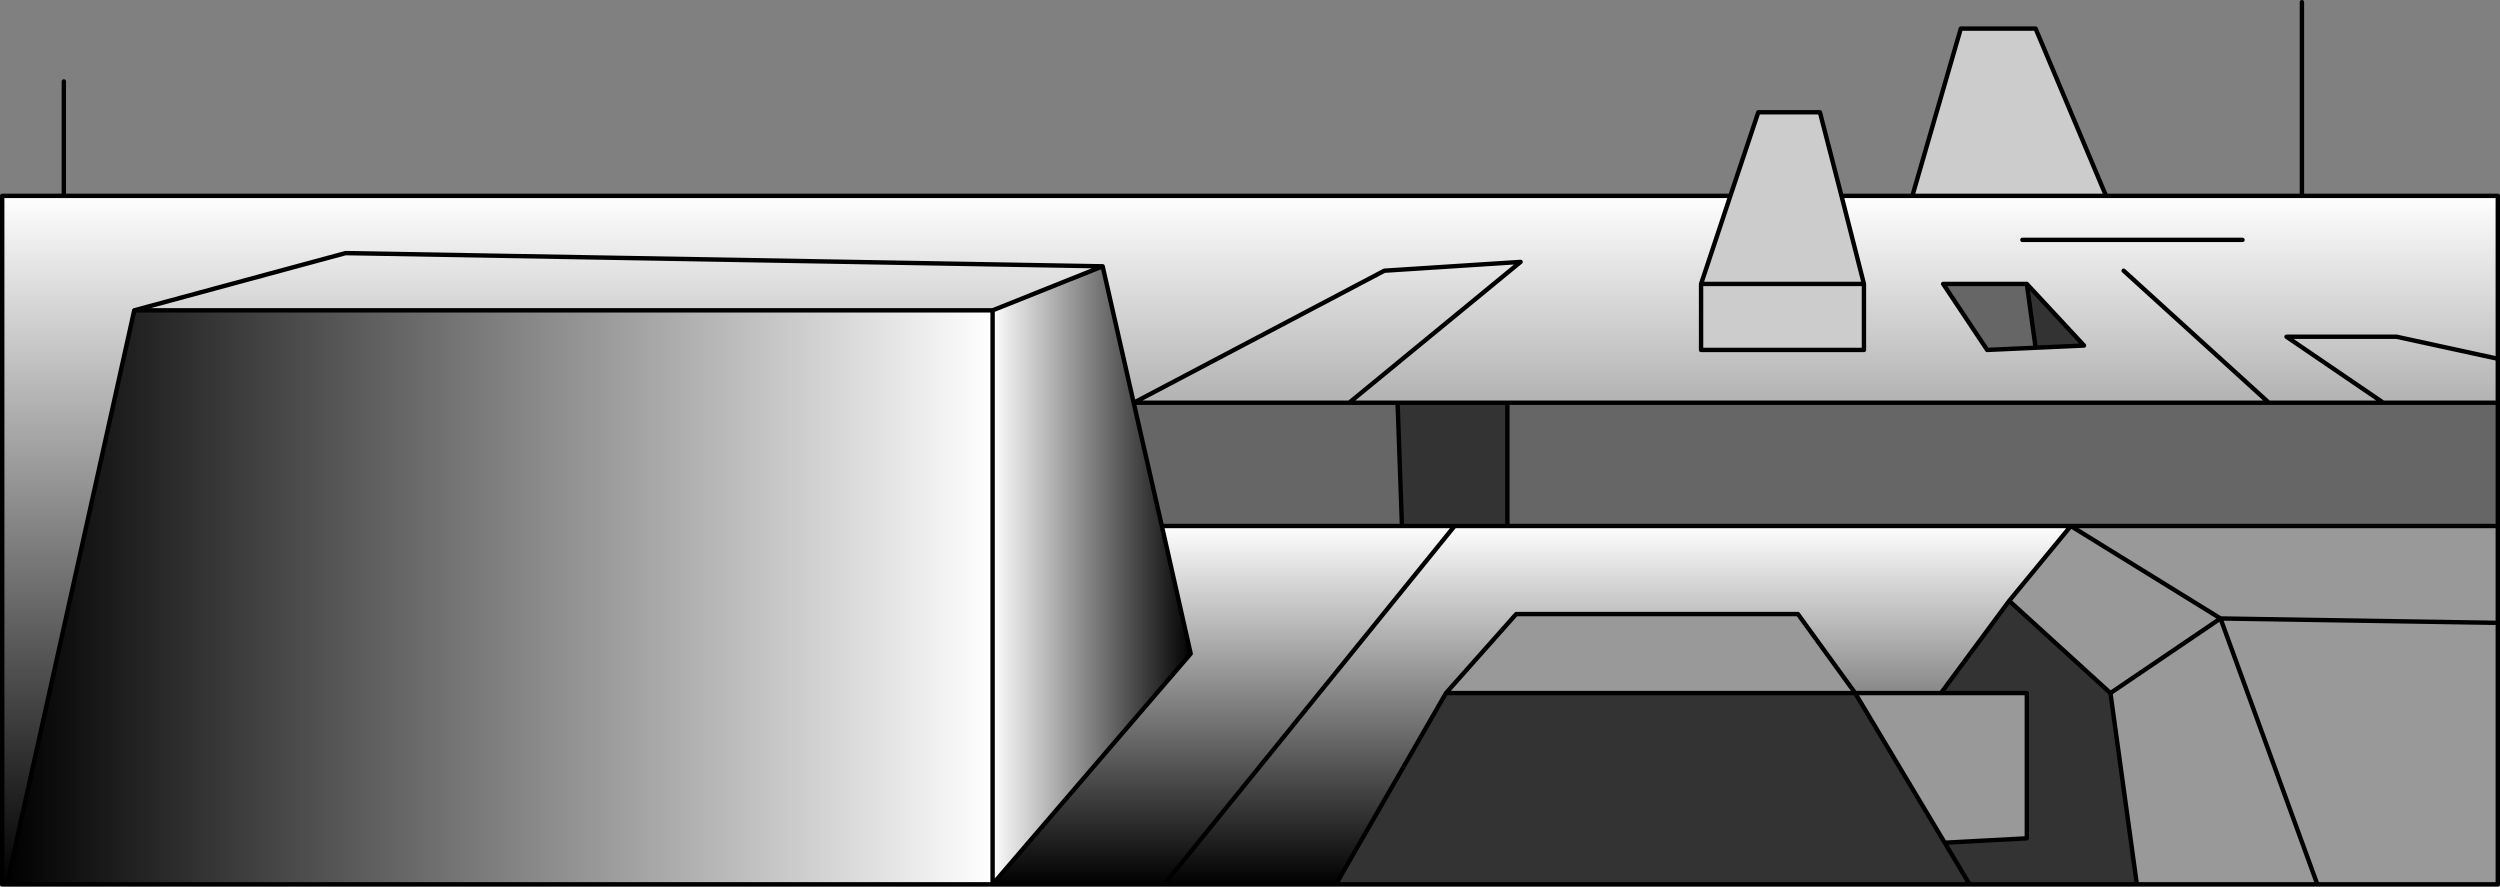 <?xml version="1.0" encoding="UTF-8" standalone="no"?>
<svg xmlns:xlink="http://www.w3.org/1999/xlink" height="201.4px" width="567.95px" xmlns="http://www.w3.org/2000/svg">
  <rect width="100%" height="100%" fill="#808080" stroke="none"/>
  <g transform="matrix(1.0, 0.0, 0.0, 1.0, 283.95, 100.7)">
    <path d="M109.15 -56.2 L102.5 -36.2 102.5 -21.2 139.5 -21.2 139.5 -36.2 134.4 -56.2 150.5 -56.2 194.5 -56.2 239.0 -56.2 283.5 -56.2 283.5 -19.2 283.5 -9.2 257.5 -9.2 231.5 -9.2 58.5 -9.2 33.55 -9.2 22.55 -9.2 61.5 -41.2 30.55 -39.2 -26.4 -9.2 30.55 -39.2 61.5 -41.2 22.55 -9.2 -26.4 -9.2 -33.45 -40.2 -205.45 -43.2 -253.45 -30.2 -205.45 -43.2 -33.45 -40.2 -58.45 -30.2 -253.45 -30.2 -282.4 100.2 -283.45 100.2 -283.45 -56.2 -269.45 -56.2 109.15 -56.2 M198.5 -39.2 L231.5 -9.2 198.5 -39.2 M178.5 -21.7 L189.5 -22.2 176.5 -36.2 157.5 -36.2 167.5 -21.2 178.5 -21.7 M257.5 -9.2 L235.5 -24.2 260.5 -24.2 283.5 -19.2 260.5 -24.2 235.5 -24.2 257.5 -9.2 M225.5 -46.2 L175.5 -46.2 225.5 -46.2" fill="url(#gradient0)" fill-rule="evenodd" stroke="none"/>
    <path d="M134.4 -56.2 L139.5 -36.2 139.5 -21.2 102.5 -21.2 102.5 -36.2 109.15 -56.2 115.5 -75.2 129.5 -75.2 134.4 -56.2 M150.5 -56.2 L161.5 -94.2 178.5 -94.2 194.5 -56.2 150.5 -56.2 M139.5 -36.2 L102.5 -36.2 139.5 -36.2" fill="#cccccc" fill-rule="evenodd" stroke="none"/>
    <path d="M22.55 -9.2 L33.55 -9.2 34.55 18.8 -20.0 18.8 -26.4 -9.2 22.55 -9.2 M58.5 -9.2 L231.5 -9.2 257.5 -9.2 283.5 -9.2 283.5 18.8 186.5 18.8 58.5 18.8 58.5 -9.2 M176.5 -36.2 L178.5 -21.7 167.5 -21.2 157.5 -36.2 176.5 -36.2" fill="#666666" fill-rule="evenodd" stroke="none"/>
    <path d="M33.55 -9.2 L58.5 -9.2 58.5 18.8 46.5 18.8 34.55 18.8 33.55 -9.2 M178.5 -21.7 L176.5 -36.2 189.5 -22.2 178.5 -21.7 M19.55 100.2 L44.55 56.75 137.5 56.75 157.85 90.75 176.5 89.75 176.5 56.75 157.0 56.75 172.5 35.8 195.5 56.75 201.5 100.2 163.5 100.2 19.55 100.2 M163.5 100.2 L157.85 90.75 163.5 100.2" fill="#333333" fill-rule="evenodd" stroke="none"/>
    <path d="M46.5 18.8 L58.5 18.8 186.5 18.8 172.5 35.8 157.0 56.75 137.5 56.75 124.5 38.8 60.5 38.8 44.55 56.75 19.55 100.2 -19.45 100.2 46.5 18.8 -19.45 100.2 -58.45 100.2 -13.45 47.8 -20.0 18.8 34.55 18.8 46.5 18.8" fill="url(#gradient1)" fill-rule="evenodd" stroke="none"/>
    <path d="M44.55 56.75 L60.5 38.8 124.5 38.8 137.5 56.75 157.0 56.75 176.5 56.75 176.5 89.75 157.85 90.75 137.5 56.75 44.55 56.75 M172.5 35.8 L186.5 18.8 220.5 39.8 195.5 56.75 220.5 39.8 186.5 18.8 283.5 18.8 283.5 40.8 283.5 100.2 242.5 100.2 201.5 100.2 195.5 56.75 172.5 35.8 M283.5 40.8 L220.5 39.8 283.5 40.8 M242.5 100.2 L220.5 39.8 242.5 100.2" fill="#999999" fill-rule="evenodd" stroke="none"/>
    <path d="M-33.45 -40.2 L-26.4 -9.2 -20.0 18.8 -13.45 47.8 -58.45 100.2 -58.45 -30.2 -33.45 -40.2" fill="url(#gradient2)" fill-rule="evenodd" stroke="none"/>
    <path d="M-282.4 100.2 L-253.45 -30.2 -58.45 -30.2 -58.45 100.2 -282.4 100.2" fill="url(#gradient3)" fill-rule="evenodd" stroke="none"/>
    <path d="M134.4 -56.2 L139.5 -36.2 139.5 -21.2 102.5 -21.2 102.5 -36.2 109.15 -56.2 -269.45 -56.2 -283.45 -56.2 -283.45 100.2 -282.4 100.2 -253.45 -30.2 -205.45 -43.2 -33.45 -40.2 -26.4 -9.2 30.55 -39.2 61.5 -41.2 22.55 -9.2 33.55 -9.2 58.5 -9.2 231.5 -9.2 198.5 -39.2 M134.4 -56.2 L150.5 -56.2 161.5 -94.2 178.5 -94.2 194.5 -56.2 239.0 -56.2 239.0 -100.2 M176.5 -36.2 L178.5 -21.7 189.5 -22.2 176.5 -36.2 157.5 -36.2 167.5 -21.2 178.5 -21.7 M109.15 -56.2 L115.5 -75.2 129.5 -75.2 134.4 -56.2 M150.5 -56.2 L194.5 -56.2 M58.5 18.8 L46.5 18.8 -19.45 100.2 19.55 100.2 44.55 56.75 60.5 38.8 124.5 38.8 137.5 56.75 157.0 56.75 172.5 35.8 186.5 18.8 58.5 18.8 58.5 -9.2 M137.5 56.75 L157.85 90.75 176.5 89.75 176.5 56.75 157.0 56.75 M172.5 35.8 L195.5 56.75 220.5 39.8 186.5 18.8 283.5 18.8 283.5 -9.2 257.5 -9.2 231.5 -9.2 M44.55 56.75 L137.5 56.75 M102.5 -36.2 L139.5 -36.2 M283.5 -19.2 L260.5 -24.2 235.5 -24.2 257.5 -9.2 M239.0 -56.2 L283.5 -56.2 283.5 -19.2 283.5 -9.2 M283.5 18.8 L283.5 40.8 283.5 100.2 242.5 100.2 201.5 100.2 163.5 100.2 19.55 100.2 M220.5 39.8 L283.5 40.8 M175.5 -46.2 L225.5 -46.2 M-269.45 -56.2 L-269.45 -82.2 M-26.4 -9.2 L22.55 -9.2 M-20.0 18.8 L-13.45 47.8 -58.45 100.2 -19.45 100.2 M34.55 18.8 L-20.0 18.8 -26.4 -9.2 M33.55 -9.2 L34.55 18.8 46.5 18.8 M-58.45 -30.2 L-33.45 -40.2 M-253.45 -30.2 L-58.45 -30.2 -58.45 100.2 -282.4 100.2 M157.85 90.75 L163.5 100.2 M195.5 56.75 L201.5 100.2 M220.5 39.8 L242.5 100.2" fill="none" stroke="#000000" stroke-linecap="round" stroke-linejoin="round" stroke-width="1.0"/>
  </g>
  <defs>
    <linearGradient gradientTransform="matrix(0.0, 0.096, -0.346, 0.0, 0.05, 22.0)" gradientUnits="userSpaceOnUse" id="gradient0" spreadMethod="pad" x1="-819.2" x2="819.2">
      <stop offset="0.0" stop-color="#ffffff"/>
      <stop offset="1.0" stop-color="#000000"/>
    </linearGradient>
    <linearGradient gradientTransform="matrix(0.0, 0.05, -0.209, 0.0, 112.55, 59.5)" gradientUnits="userSpaceOnUse" id="gradient1" spreadMethod="pad" x1="-819.2" x2="819.2">
      <stop offset="0.0" stop-color="#ffffff"/>
      <stop offset="1.0" stop-color="#000000"/>
    </linearGradient>
    <linearGradient gradientTransform="matrix(0.028, 0.0, 0.0, 0.086, -35.95, 30.0)" gradientUnits="userSpaceOnUse" id="gradient2" spreadMethod="pad" x1="-819.2" x2="819.2">
      <stop offset="0.0" stop-color="#ffffff"/>
      <stop offset="1.0" stop-color="#000000"/>
    </linearGradient>
    <linearGradient gradientTransform="matrix(-0.137, 0.0, 0.0, -0.08, -170.4, 35.0)" gradientUnits="userSpaceOnUse" id="gradient3" spreadMethod="pad" x1="-819.2" x2="819.2">
      <stop offset="0.0" stop-color="#ffffff"/>
      <stop offset="1.0" stop-color="#000000"/>
    </linearGradient>
  </defs>
</svg>

